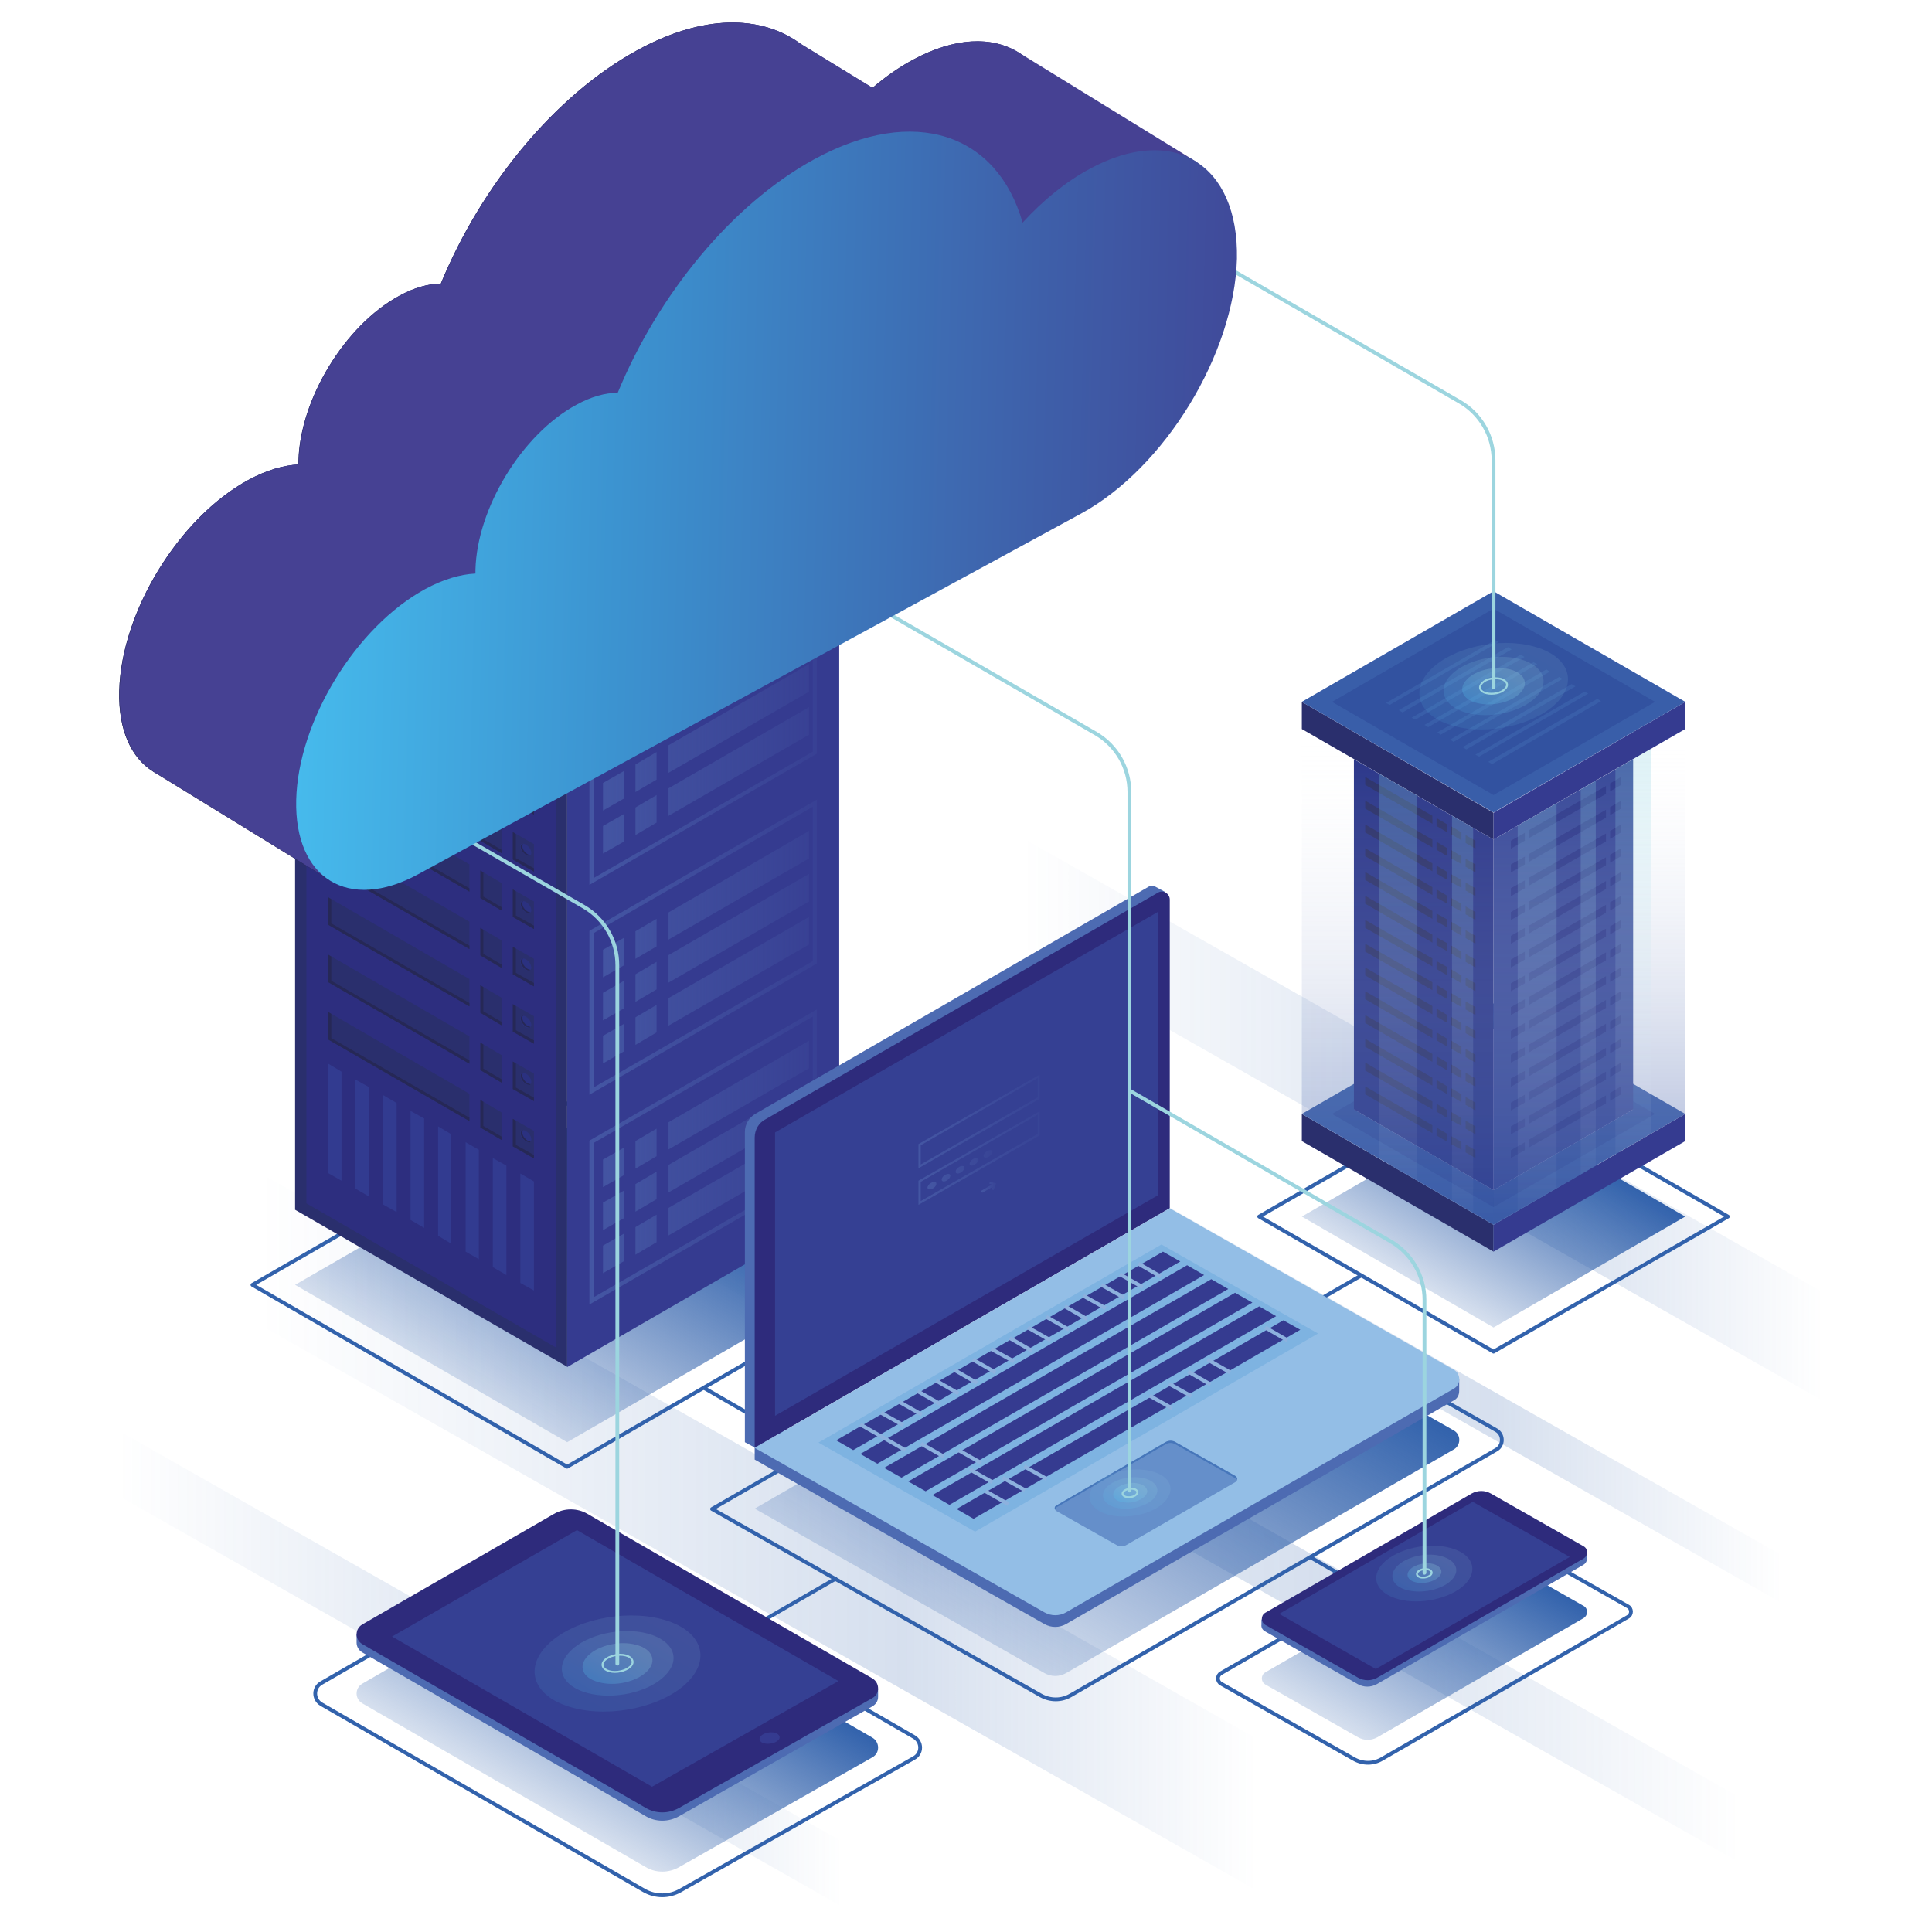 <?xml version="1.0" ?><svg id="Layer_1" style="enable-background:new 0 0 512 512;" version="1.1" viewBox="0 0 512 512" xml:space="preserve" xmlns="http://www.w3.org/2000/svg" xmlns:xlink="http://www.w3.org/1999/xlink"><style type="text/css">
	.st0{fill:none;stroke:url(#SVGID_1_);stroke-width:15;stroke-linecap:round;stroke-linejoin:round;stroke-miterlimit:10;}
	.st1{fill:none;stroke:url(#SVGID_2_);stroke-width:15;stroke-linecap:round;stroke-linejoin:round;stroke-miterlimit:10;}
	.st2{fill:none;stroke:url(#SVGID_3_);stroke-width:11;stroke-linecap:round;stroke-linejoin:round;stroke-miterlimit:10;}
	.st3{fill:none;stroke:url(#SVGID_4_);stroke-width:25;stroke-linecap:round;stroke-linejoin:round;stroke-miterlimit:10;}
	.st4{fill:none;stroke:url(#SVGID_5_);stroke-width:35;stroke-linecap:round;stroke-linejoin:round;stroke-miterlimit:10;}
	.st5{fill:none;stroke:#3262AC;stroke-linecap:round;stroke-linejoin:round;stroke-miterlimit:10;}
	.st6{fill:url(#SVGID_6_);}
	.st7{fill:url(#SVGID_7_);}
	.st8{fill:url(#SVGID_8_);}
	.st9{fill:url(#SVGID_9_);}
	.st10{fill:url(#SVGID_10_);}
	.st11{fill:#353B90;}
	.st12{fill:#3252A0;}
	.st13{fill:#2A2F6D;}
	.st14{fill:#416CB3;}
	.st15{fill:#375EA9;}
	.st16{fill:#2D2E7F;}
	.st17{fill:#262856;}
	.st18{fill:#2B3180;}
	.st19{fill:#323B90;}
	.st20{fill:url(#SVGID_11_);}
	.st21{fill:#395EA9;}
	.st22{fill:#C3C7E6;}
	.st23{fill:#283488;}
	.st24{fill:#334496;}
	.st25{fill:#282E67;}
	.st26{fill:url(#SVGID_12_);}
	.st27{fill:url(#SVGID_13_);}
	.st28{clip-path:url(#SVGID_15_);fill:url(#SVGID_16_);}
	.st29{clip-path:url(#SVGID_15_);fill:url(#SVGID_17_);}
	.st30{clip-path:url(#SVGID_15_);fill:url(#SVGID_18_);}
	.st31{clip-path:url(#SVGID_20_);fill:url(#SVGID_21_);}
	.st32{clip-path:url(#SVGID_20_);fill:url(#SVGID_22_);}
	.st33{opacity:0.11;fill:url(#SVGID_23_);}
	.st34{opacity:0.15;fill:url(#SVGID_24_);}
	.st35{opacity:0.25;fill:url(#SVGID_25_);}
	.st36{fill:none;stroke:#9CD5DF;stroke-width:0.5;stroke-linecap:round;stroke-linejoin:round;stroke-miterlimit:10;}
	.st37{fill:#4D6BB2;}
	.st38{fill:#2E2B7C;}
	.st39{fill:#354093;}
	.st40{fill:#93BEE6;}
	.st41{fill:#7EB3E1;}
	.st42{fill:none;stroke:#8DB1DE;stroke-miterlimit:10;}
	.st43{fill:#658FCA;}
	.st44{fill:#4676BA;}
	.st45{fill:url(#SVGID_26_);}
	.st46{fill:url(#SVGID_27_);}
	.st47{fill:url(#SVGID_28_);}
	.st48{opacity:0.11;fill:url(#SVGID_29_);}
	.st49{opacity:0.15;fill:url(#SVGID_30_);}
	.st50{opacity:0.25;fill:url(#SVGID_31_);}
	.st51{opacity:0.11;fill:url(#SVGID_32_);}
	.st52{opacity:0.15;fill:url(#SVGID_33_);}
	.st53{opacity:0.25;fill:url(#SVGID_34_);}
	.st54{opacity:0.11;fill:url(#SVGID_35_);}
	.st55{opacity:0.15;fill:url(#SVGID_36_);}
	.st56{opacity:0.25;fill:url(#SVGID_37_);}
	.st57{fill:none;stroke:#9CD5DF;stroke-linecap:round;stroke-linejoin:round;stroke-miterlimit:10;}
	.st58{fill:url(#SVGID_38_);}
	.st59{fill:url(#SVGID_39_);}
	.st60{fill:#464193;}
	.st61{fill:url(#SVGID_40_);}
</style><g><g><linearGradient gradientUnits="userSpaceOnUse" id="SVGID_1_" x1="7.429" x2="247.132" y1="442.197" y2="442.197"><stop offset="0.1" style="stop-color:#3262AC;stop-opacity:0"/><stop offset="0.617" style="stop-color:#3262AC;stop-opacity:0.2"/><stop offset="0.9" style="stop-color:#3262AC;stop-opacity:0"/></linearGradient><line class="st0" x1="14.9" x2="239.6" y1="378.4" y2="506"/><linearGradient gradientUnits="userSpaceOnUse" id="SVGID_2_" x1="105.272" x2="500.33" y1="395.091" y2="395.091"><stop offset="0.1" style="stop-color:#3262AC;stop-opacity:0"/><stop offset="0.617" style="stop-color:#3262AC;stop-opacity:0.2"/><stop offset="0.9" style="stop-color:#3262AC;stop-opacity:0"/></linearGradient><line class="st1" x1="112.8" x2="492.8" y1="287.2" y2="503"/><linearGradient gradientUnits="userSpaceOnUse" id="SVGID_3_" x1="230.347" x2="499.175" y1="357.454" y2="357.454"><stop offset="0.1" style="stop-color:#3262AC;stop-opacity:0"/><stop offset="0.617" style="stop-color:#3262AC;stop-opacity:0.2"/><stop offset="0.9" style="stop-color:#3262AC;stop-opacity:0"/></linearGradient><line class="st2" x1="235.8" x2="493.7" y1="284.2" y2="430.7"/><linearGradient gradientUnits="userSpaceOnUse" id="SVGID_4_" x1="244.536" x2="509.571" y1="296.624" y2="296.624"><stop offset="0.1" style="stop-color:#3262AC;stop-opacity:0"/><stop offset="0.617" style="stop-color:#3262AC;stop-opacity:0.2"/><stop offset="0.9" style="stop-color:#3262AC;stop-opacity:0"/></linearGradient><line class="st3" x1="257" x2="497.1" y1="228.5" y2="364.8"/><linearGradient gradientUnits="userSpaceOnUse" id="SVGID_5_" x1="35.948" x2="365.854" y1="405.889" y2="405.889"><stop offset="0.1" style="stop-color:#3262AC;stop-opacity:0"/><stop offset="0.617" style="stop-color:#3262AC;stop-opacity:0.2"/><stop offset="0.9" style="stop-color:#3262AC;stop-opacity:0"/></linearGradient><line class="st4" x1="53.4" x2="348.4" y1="322.2" y2="489.6"/></g><g><polygon class="st5" points="66.9,340.5 150.3,292.4 233.6,340.5 150.3,388.7   "/><linearGradient gradientUnits="userSpaceOnUse" id="SVGID_6_" x1="132.242" x2="168.292" y1="371.767" y2="309.326"><stop offset="0" style="stop-color:#3262AC;stop-opacity:0.2"/><stop offset="1" style="stop-color:#3262AC"/></linearGradient><polygon class="st6" points="222.4,340.5 150.3,298.9 78.2,340.5 150.3,382.2   "/><linearGradient gradientUnits="userSpaceOnUse" id="SVGID_7_" x1="148.725" x2="178.584" y1="481.77" y2="430.052"><stop offset="0" style="stop-color:#3262AC;stop-opacity:0.2"/><stop offset="1" style="stop-color:#3262AC"/></linearGradient><path class="st7" d="M146.8,416.9l-50.8,29.3c-2,1.2-2,4,0,5.2l75.1,43.4c2.7,1.6,6.1,1.6,8.9,0l51.2-29.1c2-1.1,2-4,0-5.2    l-75.5-43.6C153,415.3,149.6,415.3,146.8,416.9z"/><path class="st5" d="M85.2,446l61.3-35.4c3-1.7,6.7-1.7,9.6,0l86.1,49.7c2.2,1.3,2.2,4.4,0,5.6L180.3,501c-3,1.7-6.6,1.7-9.6,0    l-85.6-49.4C83,450.3,83,447.2,85.2,446z"/><linearGradient gradientUnits="userSpaceOnUse" id="SVGID_8_" x1="266.292" x2="321.589" y1="438.068" y2="342.29"><stop offset="0" style="stop-color:#3262AC;stop-opacity:0.2"/><stop offset="1" style="stop-color:#3262AC"/></linearGradient><path class="st8" d="M310,336.3l-110,63.5l76.8,43.6c1.8,1,3.9,1,5.7,0l102.8-59.3c1.9-1.1,1.9-3.9,0-5L310,336.3z"/><path class="st5" d="M188.7,399.9l121.3-70l86.5,49.1c2,1.1,2,4.1,0,5.2l-112.8,65.1c-2.4,1.4-5.4,1.4-7.9,0L188.7,399.9z"/><polygon class="st5" points="333.7,322.4 395.8,286.6 457.9,322.4 395.8,358.2   "/><linearGradient gradientUnits="userSpaceOnUse" id="SVGID_9_" x1="383.101" x2="408.517" y1="344.422" y2="300.399"><stop offset="0" style="stop-color:#3262AC;stop-opacity:0.2"/><stop offset="1" style="stop-color:#3262AC"/></linearGradient><polygon class="st9" points="446.6,322.4 395.8,293.1 345,322.4 395.8,351.8   "/><linearGradient gradientUnits="userSpaceOnUse" id="SVGID_10_" x1="362.413" x2="392.521" y1="462.021" y2="409.873"><stop offset="0" style="stop-color:#3262AC;stop-opacity:0.2"/><stop offset="1" style="stop-color:#3262AC"/></linearGradient><path class="st10" d="M419.7,425.6l-24.6-14c-1.6-0.9-3.5-0.9-5.1,0l-54.7,31.6c-1.2,0.7-1.2,2.5,0,3.2l24.6,14    c1.6,0.9,3.5,0.9,5.1,0l54.7-31.6C420.9,428,420.9,426.3,419.7,425.6z"/><path class="st5" d="M323.6,443.4l65.1-37.6c2.4-1.4,5.2-1.4,7.6,0l35.1,19.9c1.1,0.6,1.1,2.2,0,2.8l-65.1,37.6    c-2.3,1.4-5.2,1.4-7.6,0l-35.1-19.9C322.5,445.6,322.5,444,323.6,443.4z"/><line class="st5" x1="221.4" x2="195.6" y1="418.4" y2="433.3"/><line class="st5" x1="360.6" x2="342.7" y1="338.1" y2="348.4"/><line class="st5" x1="347.3" x2="372.4" y1="412.7" y2="427.2"/><line class="st5" x1="186.7" x2="212.2" y1="367.9" y2="382.6"/></g><g><polygon class="st11" points="150.3,362.3 222.4,320.6 222.4,139.8 150.3,181.4   "/><polygon class="st12" points="222.4,139.8 150.3,98.2 78.2,139.8 150.3,181.4   "/><g><g><polygon class="st13" points="195.8,139.8 104.7,135.7 104.7,139.8 150.3,166.1     "/></g><polygon class="st11" points="195.8,139.8 195.8,135.7 150.3,162 150.3,166.1    "/><polygon class="st14" points="195.8,135.7 150.3,109.4 104.7,135.7 150.3,162    "/><g><polygon class="st15" points="126,130.2 124.8,130.8 158.7,150.4 159.8,149.7     "/><polygon class="st15" points="150.7,155 151.9,154.3 118.1,134.8 116.9,135.4     "/><polygon class="st15" points="122,132.5 120.9,133.1 154.7,152.7 155.9,152     "/><polygon class="st15" points="130,127.9 128.8,128.6 162.6,148.1 163.8,147.4     "/><polygon class="st15" points="149.8,116.4 148.6,117.1 182.5,136.6 183.6,136     "/><polygon class="st15" points="141.9,121 140.7,121.7 174.5,141.2 175.7,140.6     "/><polygon class="st15" points="133.9,125.6 132.8,126.3 166.6,145.8 167.8,145.1     "/><polygon class="st15" points="145.8,118.7 144.7,119.4 178.5,138.9 179.7,138.3     "/><polygon class="st15" points="137.9,123.3 136.7,124 170.6,143.5 171.7,142.9     "/></g></g><g><g><polygon class="st16" points="79.7,319.8 79.7,142.4 148.8,182.3 148.8,359.7     "/><path class="st13" d="M81.2,145l66.1,38.2v173.9l-66.1-38.2V145 M78.2,139.8v180.8l72.1,41.6V181.4L78.2,139.8L78.2,139.8z"/></g><g><g><g><g><g><path class="st13" d="M141.5,208.5v7.3l-5.6-3.2v-7.3L141.5,208.5z M124.3,198.6L87,177.1v7.3l37.4,21.6V198.6z           M127.3,200.3v7.3l5.6,3.3v-7.3L127.3,200.3z"/></g></g><g><path class="st17" d="M141.5,215v0.9l-5.6-3.2v-7.3l0.8,0.5v6.4L141.5,215z M87.8,183.9v-6.4l-0.8-0.5v7.3l37.4,21.6v-0.9         L87.8,183.9z M128.1,207.2v-6.4l-0.8-0.5v7.3l5.6,3.3V210L128.1,207.2z"/></g></g><g><g><path class="st18" d="M138.1,210c0.4,0.9,1.3,1.6,2,1.6c0.7,0,0.9-0.7,0.5-1.6c-0.4-0.9-1.3-1.6-2-1.6         C137.9,208.3,137.7,209.1,138.1,210z"/></g><g><path class="st17" d="M140.6,211.4c-0.7,0-1.6-0.7-2-1.6c-0.3-0.6-0.2-1.1,0-1.4c-0.6,0.1-0.8,0.8-0.4,1.6         c0.4,0.9,1.3,1.6,2,1.6C140.3,211.6,140.5,211.5,140.6,211.4C140.6,211.4,140.6,211.4,140.6,211.4z"/></g></g></g></g><g><g><g><g><g><path class="st13" d="M141.5,223.7v7.3l-5.6-3.2v-7.3L141.5,223.7z M124.3,213.8L87,192.3v7.3l37.4,21.6V213.8z           M127.3,215.5v7.3l5.6,3.3v-7.3L127.3,215.5z"/></g></g><g><path class="st17" d="M141.5,230.1v0.9l-5.6-3.2v-7.3l0.8,0.5v6.4L141.5,230.1z M87.8,199.1v-6.4l-0.8-0.5v7.3l37.4,21.6         v-0.9L87.8,199.1z M128.1,222.4V216l-0.8-0.5v7.3l5.6,3.3v-0.9L128.1,222.4z"/></g></g><g><g><path class="st18" d="M138.1,225.2c0.4,0.9,1.3,1.6,2,1.6c0.7,0,0.9-0.7,0.5-1.6c-0.4-0.9-1.3-1.6-2-1.6         C137.9,223.5,137.7,224.3,138.1,225.2z"/></g><g><path class="st17" d="M140.6,226.6c-0.7,0-1.6-0.7-2-1.6c-0.3-0.6-0.2-1.1,0-1.4c-0.6,0.1-0.8,0.8-0.4,1.6         c0.4,0.9,1.3,1.6,2,1.6C140.3,226.8,140.5,226.7,140.6,226.6C140.6,226.6,140.6,226.6,140.6,226.6z"/></g></g></g></g><g><g><g><g><g><path class="st13" d="M141.5,238.9v7.3l-5.6-3.2v-7.3L141.5,238.9z M124.3,229L87,207.4v7.3l37.4,21.6V229z M127.3,230.7          v7.3l5.6,3.3V234L127.3,230.7z"/></g></g><g><path class="st17" d="M141.5,245.3v0.9l-5.6-3.2v-7.3l0.8,0.5v6.4L141.5,245.3z M87.8,214.3v-6.4l-0.8-0.5v7.3l37.4,21.6         v-0.9L87.8,214.3z M128.1,237.6v-6.4l-0.8-0.5v7.3l5.6,3.3v-0.9L128.1,237.6z"/></g></g><g><g><path class="st18" d="M138.1,240.4c0.4,0.9,1.3,1.6,2,1.6c0.7,0,0.9-0.7,0.5-1.6c-0.4-0.9-1.3-1.6-2-1.6         C137.9,238.7,137.7,239.5,138.1,240.4z"/></g><g><path class="st17" d="M140.6,241.8c-0.7,0-1.6-0.7-2-1.6c-0.3-0.6-0.2-1.1,0-1.4c-0.6,0.1-0.8,0.8-0.4,1.6         c0.4,0.9,1.3,1.6,2,1.6C140.3,242,140.5,241.9,140.6,241.8C140.6,241.7,140.6,241.8,140.6,241.8z"/></g></g></g></g><g><g><g><g><g><path class="st13" d="M141.5,254.1v7.3l-5.6-3.2v-7.3L141.5,254.1z M124.3,244.2L87,222.6v7.3l37.4,21.6V244.2z           M127.3,245.9v7.3l5.6,3.3v-7.3L127.3,245.9z"/></g></g><g><path class="st17" d="M141.5,260.5v0.9l-5.6-3.2v-7.3l0.8,0.5v6.4L141.5,260.5z M87.8,229.5v-6.4l-0.8-0.5v7.3l37.4,21.6         v-0.9L87.8,229.5z M128.1,252.8v-6.4l-0.8-0.5v7.3l5.6,3.3v-0.9L128.1,252.8z"/></g></g><g><g><path class="st18" d="M138.1,255.6c0.4,0.9,1.3,1.6,2,1.6c0.7,0,0.9-0.7,0.5-1.6c-0.4-0.9-1.3-1.6-2-1.6         C137.9,253.9,137.7,254.7,138.1,255.6z"/></g><g><path class="st17" d="M140.6,257c-0.7,0-1.6-0.7-2-1.6c-0.3-0.6-0.2-1.1,0-1.4c-0.6,0.1-0.8,0.8-0.4,1.6         c0.4,0.9,1.3,1.6,2,1.6C140.3,257.2,140.5,257.1,140.6,257C140.6,256.9,140.6,257,140.6,257z"/></g></g></g></g><g><g><g><g><g><path class="st13" d="M141.5,269.3v7.3l-5.6-3.2v-7.3L141.5,269.3z M124.3,259.4L87,237.8v7.3l37.4,21.6V259.4z           M127.3,261.1v7.3l5.6,3.3v-7.3L127.3,261.1z"/></g></g><g><path class="st17" d="M141.5,275.7v0.9l-5.6-3.2v-7.3l0.8,0.5v6.4L141.5,275.7z M87.8,244.7v-6.4l-0.8-0.5v7.3l37.4,21.6         v-0.9L87.8,244.7z M128.1,268v-6.4l-0.8-0.5v7.3l5.6,3.3v-0.9L128.1,268z"/></g></g><g><g><path class="st18" d="M138.1,270.8c0.4,0.9,1.3,1.6,2,1.6c0.7,0,0.9-0.7,0.5-1.6c-0.4-0.9-1.3-1.6-2-1.6         C137.9,269.1,137.7,269.8,138.1,270.8z"/></g><g><path class="st17" d="M140.6,272.1c-0.7,0-1.6-0.7-2-1.6c-0.3-0.6-0.2-1.1,0-1.4c-0.6,0.1-0.8,0.8-0.4,1.6         c0.4,0.9,1.3,1.6,2,1.6C140.3,272.4,140.5,272.3,140.6,272.1C140.6,272.1,140.6,272.1,140.6,272.1z"/></g></g></g></g><g><g><g><g><g><path class="st13" d="M141.5,284.5v7.3l-5.6-3.2v-7.3L141.5,284.5z M124.3,274.6L87,253v7.3l37.4,21.6V274.6z M127.3,276.3          v7.3l5.6,3.3v-7.3L127.3,276.3z"/></g></g><g><path class="st17" d="M141.5,290.9v0.9l-5.6-3.2v-7.3l0.8,0.5v6.4L141.5,290.9z M87.8,259.9v-6.4L87,253v7.3l37.4,21.6V281         L87.8,259.9z M128.1,283.2v-6.4l-0.8-0.5v7.3l5.6,3.3V286L128.1,283.2z"/></g></g><g><g><path class="st18" d="M138.1,285.9c0.4,0.9,1.3,1.6,2,1.6c0.7,0,0.9-0.7,0.5-1.6c-0.4-0.9-1.3-1.6-2-1.6         C137.9,284.3,137.7,285,138.1,285.9z"/></g><g><path class="st17" d="M140.6,287.3c-0.7,0-1.6-0.7-2-1.6c-0.3-0.6-0.2-1.1,0-1.4c-0.6,0.1-0.8,0.8-0.4,1.6         c0.4,0.9,1.3,1.6,2,1.6C140.3,287.6,140.5,287.5,140.6,287.3C140.6,287.3,140.6,287.3,140.6,287.3z"/></g></g></g></g><g><g><g><g><g><path class="st13" d="M141.5,299.7v7.3l-5.6-3.2v-7.3L141.5,299.7z M124.3,289.8L87,268.2v7.3l37.4,21.6V289.8z           M127.3,291.5v7.3l5.6,3.3v-7.3L127.3,291.5z"/></g></g><g><path class="st17" d="M141.5,306.1v0.9l-5.6-3.2v-7.3l0.8,0.5v6.4L141.5,306.1z M87.8,275.1v-6.4l-0.8-0.5v7.3l37.4,21.6         v-0.9L87.8,275.1z M128.1,298.4V292l-0.8-0.5v7.3l5.6,3.3v-0.9L128.1,298.4z"/></g></g><g><g><path class="st18" d="M138.1,301.1c0.4,0.9,1.3,1.6,2,1.6c0.7,0,0.9-0.7,0.5-1.6c-0.4-0.9-1.3-1.6-2-1.6         C137.9,299.5,137.7,300.2,138.1,301.1z"/></g><g><path class="st17" d="M140.6,302.5c-0.7,0-1.6-0.7-2-1.6c-0.3-0.6-0.2-1.1,0-1.4c-0.6,0.1-0.8,0.8-0.4,1.6         c0.4,0.9,1.3,1.6,2,1.6C140.3,302.8,140.5,302.7,140.6,302.5C140.6,302.5,140.6,302.5,140.6,302.5z"/></g></g></g></g><g><g><polygon class="st19" points="90.5,312.9 87,310.9 87,281.9 90.5,284      "/></g><g><polygon class="st19" points="97.8,317.1 94.2,315 94.2,286.1 97.8,288.1      "/></g><g><polygon class="st19" points="105.1,321.2 101.5,319.2 101.5,290.2 105.1,292.3      "/></g><g><polygon class="st19" points="112.4,325.4 108.8,323.3 108.8,294.4 112.4,296.4      "/></g><g><polygon class="st19" points="119.6,329.6 116.1,327.5 116.1,298.5 119.6,300.6      "/></g><g><polygon class="st19" points="126.9,333.7 123.4,331.7 123.4,302.7 126.9,304.7      "/></g><g><polygon class="st19" points="134.2,337.9 130.6,335.8 130.6,306.9 134.2,308.9      "/></g><g><polygon class="st19" points="141.5,342 137.9,340 137.9,311 141.5,313.1      "/></g></g><g><g><polygon class="st19" points="126.9,193.9 126.9,178.6 123.4,176.6 123.4,191.8      "/></g><g><polygon class="st19" points="119.6,189.7 119.6,174.5 116.1,172.4 116.1,187.6      "/></g><g><polygon class="st19" points="141.5,202.3 141.5,187 137.9,184.9 137.9,200.2      "/></g><g><polygon class="st19" points="134.2,198.1 134.2,182.8 130.6,180.7 130.6,196      "/></g><g><polygon class="st19" points="90.5,172.9 90.5,157.9 87,155.8 87,170.8      "/></g><g><polygon class="st19" points="112.4,185.5 112.4,170.3 108.8,168.3 108.8,183.4      "/></g><g><polygon class="st19" points="97.8,177.1 97.8,162 94.2,160 94.2,175      "/></g><g><polygon class="st19" points="105.1,181.3 105.1,166.2 101.5,164.1 101.5,179.2      "/></g></g></g><linearGradient gradientUnits="userSpaceOnUse" id="SVGID_11_" x1="156.191" x2="216.444" y1="251.035" y2="251.035"><stop offset="0" style="stop-color:#4456A3"/><stop offset="1" style="stop-color:#4456A3;stop-opacity:0.2"/></linearGradient><path class="st20" d="M165.4,193v7.3l-5.6,3.2v-7.3L165.4,193z M177,193.5l37.4-21.6v-7.3L177,186.3V193.5z M168.4,191.2v7.3    l5.6-3.3V188L168.4,191.2z M165.4,204.3v7.3l-5.6,3.2v-7.3L165.4,204.3z M177,204.9l37.4-21.6v-7.3L177,197.6V204.9z M168.4,202.6    v7.3l5.6-3.3v-7.3L168.4,202.6z M165.4,215.7v7.3l-5.6,3.2v-7.3L165.4,215.7z M177,216.3l37.4-21.6v-7.3L177,209V216.3z     M168.4,214v7.3l5.6-3.3v-7.3L168.4,214z M156.2,234.5v-43.4l0.3-0.2l60-34.6v43.4l-0.3,0.2L156.2,234.5z M157.3,191.8v40.9    l58.1-33.5v-40.9L157.3,191.8z M165.4,248.5v7.3l-5.6,3.2v-7.3L165.4,248.5z M177,249.1l37.4-21.6v-7.3L177,241.9V249.1z     M168.4,246.8v7.3l5.6-3.3v-7.3L168.4,246.8z M165.4,259.9v7.3l-5.6,3.2v-7.3L165.4,259.9z M177,260.5l37.4-21.6v-7.3L177,253.2    V260.5z M168.4,258.2v7.3l5.6-3.3v-7.3L168.4,258.2z M165.4,271.3v7.3l-5.6,3.2v-7.3L165.4,271.3z M177,271.9l37.4-21.6V243    L177,264.6V271.9z M168.4,269.6v7.3l5.6-3.3v-7.3L168.4,269.6z M156.2,290.1v-43.4l0.3-0.2l60-34.6v43.4l-0.3,0.2L156.2,290.1z     M157.3,247.3v40.9l58.1-33.5v-40.9L157.3,247.3z M165.4,304.1v7.3l-5.6,3.2v-7.3L165.4,304.1z M177,304.7l37.4-21.6v-7.3    L177,297.5V304.7z M168.4,302.4v7.3l5.6-3.3v-7.3L168.4,302.4z M165.4,315.5v7.3l-5.6,3.2v-7.3L165.4,315.5z M177,316.1l37.4-21.6    v-7.3L177,308.8V316.1z M168.4,313.8v7.3l5.6-3.3v-7.3L168.4,313.8z M165.4,326.9v7.3l-5.6,3.2v-7.3L165.4,326.9z M177,327.5    l37.4-21.6v-7.3L177,320.2V327.5z M168.4,325.2v7.3l5.6-3.3v-7.3L168.4,325.2z M156.2,345.7v-43.4l0.3-0.2l60-34.6v43.4l-0.3,0.2    L156.2,345.7z M157.3,302.9v40.9l58.1-33.5v-40.9L157.3,302.9z"/></g><g><g><g><polygon class="st13" points="395.8,324.6 345,295.2 345,302.4 395.8,331.7     "/></g><g><polygon class="st12" points="349,295.2 395.8,268.2 442.6,295.2 395.8,322.3     "/><path class="st21" d="M395.8,270.5l42.8,24.7l-42.8,24.7L353,295.2L395.8,270.5 M395.8,265.9L345,295.2l50.8,29.3l50.8-29.3      L395.8,265.9L395.8,265.9z"/></g><polygon class="st11" points="446.6,302.4 446.6,295.2 395.8,324.6 395.8,331.7    "/></g><polygon class="st22" points="432.8,294 395.8,272.6 358.8,294 395.8,315.4   "/><polygon class="st22" points="446.6,186 395.8,156.7 345,186 395.8,215.4   "/><g><g><polygon class="st13" points="395.8,215.4 345,186 345,193.2 395.8,222.5     "/></g><polygon class="st11" points="446.6,193.2 446.6,186 395.8,215.4 395.8,222.5    "/><g><polygon class="st12" points="349,186 395.8,159 442.6,186 395.8,213.1     "/><path class="st21" d="M395.8,161.3l42.8,24.7l-42.8,24.7L353,186L395.8,161.3 M395.8,156.7L345,186l50.8,29.3l50.8-29.3      L395.8,156.7L395.8,156.7z"/></g><g><g><polygon class="st21" points="416.5,181.3 417.5,181.9 388.6,198.6 387.6,198      "/></g><g><polygon class="st21" points="395.4,202.5 394.4,201.9 423.3,185.2 424.3,185.8      "/></g><g><polygon class="st21" points="419.9,183.3 420.9,183.8 392,200.5 391,200      "/></g><g><polygon class="st21" points="413.2,179.4 414.1,179.9 385.2,196.6 384.3,196      "/></g><g><polygon class="st21" points="396.2,169.6 397.2,170.1 368.3,186.8 367.3,186.3      "/></g><g><polygon class="st21" points="403,173.5 404,174.1 375.1,190.7 374.1,190.2      "/></g><g><polygon class="st21" points="409.8,177.4 410.7,178 381.8,194.7 380.9,194.1      "/></g><g><polygon class="st21" points="399.6,171.5 400.6,172.1 371.7,188.8 370.7,188.2      "/></g><g><polygon class="st21" points="406.4,175.5 407.4,176 378.5,192.7 377.5,192.1      "/></g></g></g><g><g><polygon class="st23" points="395.8,315.4 358.8,294 358.8,201.2 395.8,222.5     "/></g><polygon class="st24" points="395.8,315.4 432.8,294 432.8,201.2 395.8,222.5    "/><g><g><polygon class="st23" points="404.1,220.7 400.4,222.8 400.4,224.9 404.1,222.8      "/></g><g><polygon class="st23" points="404.1,227 400.4,229.1 400.4,231.2 404.1,229.1      "/></g><g><polygon class="st23" points="405.2,220 405.2,222.1 425.6,210.4 425.6,208.3      "/></g><g><polygon class="st23" points="405.2,238.9 405.2,241.1 425.6,229.3 425.6,227.2      "/></g><g><polygon class="st23" points="405.2,232.6 405.2,234.7 425.6,223 425.6,220.9      "/></g><g><polygon class="st23" points="405.2,226.3 405.2,228.4 425.6,216.7 425.6,214.6      "/></g><g><polygon class="st23" points="404.1,252.2 400.4,254.3 400.4,256.4 404.1,254.3      "/></g><g><polygon class="st23" points="404.1,245.9 400.4,248 400.4,250.1 404.1,248      "/></g><g><polygon class="st23" points="404.1,239.6 400.4,241.7 400.4,243.8 404.1,241.7      "/></g><g><polygon class="st23" points="404.1,233.3 400.4,235.4 400.4,237.5 404.1,235.4      "/></g><g><polygon class="st23" points="405.2,283.1 405.2,285.2 425.6,273.4 425.6,271.3      "/></g><g><polygon class="st23" points="405.2,289.4 405.2,291.5 425.6,279.8 425.6,277.7      "/></g><g><polygon class="st23" points="404.1,258.5 400.4,260.6 400.4,262.7 404.1,260.6      "/></g><g><polygon class="st23" points="405.2,276.8 405.2,278.9 425.6,267.1 425.6,265      "/></g><g><polygon class="st23" points="405.2,295.7 405.2,297.8 425.6,286.1 425.6,284      "/></g><g><polygon class="st23" points="425.6,292.4 425.6,290.3 405.2,302 405.2,304.1      "/></g><g><polygon class="st23" points="405.2,251.6 405.2,253.7 425.6,241.9 425.6,239.8      "/></g><g><polygon class="st23" points="405.2,245.3 405.2,247.4 425.6,235.6 425.6,233.5      "/></g><g><polygon class="st23" points="405.2,270.5 405.2,272.6 425.6,260.8 425.6,258.7      "/></g><g><polygon class="st23" points="405.2,257.9 405.2,260 425.6,248.2 425.6,246.1      "/></g><g><polygon class="st23" points="405.2,264.2 405.2,266.3 425.6,254.5 425.6,252.4      "/></g><g><polygon class="st23" points="426.7,228.6 429.6,226.9 429.6,224.8 426.7,226.5      "/></g><g><polygon class="st23" points="426.7,253.9 429.6,252.2 429.6,250.1 426.7,251.8      "/></g><g><polygon class="st23" points="426.7,241.3 429.6,239.5 429.6,237.4 426.7,239.1      "/></g><g><polygon class="st23" points="426.7,247.6 429.6,245.9 429.6,243.8 426.7,245.5      "/></g><g><polygon class="st23" points="426.7,266.5 429.6,264.8 429.6,262.7 426.7,264.4      "/></g><g><polygon class="st23" points="426.7,260.2 429.6,258.5 429.6,256.4 426.7,258.1      "/></g><g><polygon class="st23" points="426.7,272.8 429.6,271.1 429.6,269 426.7,270.7      "/></g><g><polygon class="st23" points="426.7,234.9 429.6,233.2 429.6,231.1 426.7,232.8      "/></g><g><polygon class="st23" points="426.7,207.6 426.7,209.7 429.6,208 429.6,205.9      "/></g><g><polygon class="st23" points="426.7,216 429.6,214.3 429.6,212.2 426.7,213.9      "/></g><g><polygon class="st23" points="426.7,222.3 429.6,220.6 429.6,218.5 426.7,220.2      "/></g><g><polygon class="st23" points="404.1,290.1 400.4,292.2 400.4,294.3 404.1,292.2      "/></g><g><polygon class="st23" points="404.1,277.5 400.4,279.5 400.4,281.6 404.1,279.6      "/></g><g><polygon class="st23" points="404.1,264.8 400.4,266.9 400.4,269 404.1,266.9      "/></g><g><polygon class="st23" points="404.1,283.8 400.4,285.8 400.4,288 404.1,285.9      "/></g><g><polygon class="st23" points="404.1,271.1 400.4,273.2 400.4,275.3 404.1,273.2      "/></g><g><polygon class="st23" points="404.1,302.7 400.4,304.8 400.4,306.9 404.1,304.8      "/></g><g><polygon class="st23" points="426.7,285.4 429.6,283.7 429.6,281.6 426.7,283.3      "/></g><g><polygon class="st23" points="404.1,296.4 400.4,298.5 400.4,300.6 404.1,298.5      "/></g><g><polygon class="st23" points="426.7,291.7 429.6,290 429.6,287.9 426.7,289.6      "/></g><g><polygon class="st23" points="426.7,279.1 429.6,277.4 429.6,275.3 426.7,277      "/></g></g><g><g><polygon class="st25" points="384.6,275.8 384.6,277.9 387.3,279.5 387.3,277.4      "/></g><g><polygon class="st25" points="384.6,269.5 384.6,271.6 387.3,273.2 387.3,271.1      "/></g><g><polygon class="st25" points="384.6,263.2 384.6,265.3 387.3,266.9 387.3,264.8      "/></g><g><polygon class="st25" points="384.6,282.1 384.6,284.2 387.3,285.8 387.3,283.7      "/></g><g><polygon class="st25" points="384.6,294.7 384.6,296.9 387.3,298.4 387.3,296.3      "/></g><g><polygon class="st25" points="384.6,288.4 384.6,290.5 387.3,292.1 387.3,290      "/></g><g><polygon class="st25" points="384.6,244.3 384.6,246.4 387.3,248 387.3,245.8      "/></g><g><polygon class="st25" points="384.6,231.7 384.6,233.8 387.3,235.3 387.3,233.2      "/></g><g><polygon class="st25" points="384.6,225.3 384.6,227.5 387.3,229 387.3,226.9      "/></g><g><polygon class="st25" points="384.6,238 384.6,240.1 387.3,241.6 387.3,239.5      "/></g><g><polygon class="st25" points="384.6,256.9 384.6,259 387.3,260.6 387.3,258.5      "/></g><g><polygon class="st25" points="387.3,302.6 384.6,301.1 384.6,303.2 387.3,304.7      "/></g><g><polygon class="st25" points="384.6,250.6 384.6,252.7 387.3,254.3 387.3,252.2      "/></g><g><polygon class="st25" points="383.4,283.6 383.4,281.5 380.7,279.9 380.7,282      "/></g><g><polygon class="st25" points="383.4,258.4 383.4,256.2 380.7,254.7 380.7,256.8      "/></g><g><polygon class="st25" points="383.4,233.1 383.4,231 380.7,229.4 380.7,231.5      "/></g><g><polygon class="st25" points="383.4,252 383.4,249.9 380.7,248.4 380.7,250.5      "/></g><g><polygon class="st25" points="383.4,239.4 383.4,237.3 380.7,235.7 380.7,237.9      "/></g><g><polygon class="st25" points="380.7,216.8 380.7,218.9 383.4,220.5 383.4,218.4      "/></g><g><polygon class="st25" points="383.4,226.8 383.4,224.7 380.7,223.1 380.7,225.2      "/></g><g><polygon class="st25" points="383.4,271 383.4,268.9 380.7,267.3 380.7,269.4      "/></g><g><polygon class="st25" points="383.4,289.9 383.4,287.8 380.7,286.2 380.7,288.3      "/></g><g><polygon class="st25" points="383.4,296.2 383.4,294.1 380.7,292.5 380.7,294.6      "/></g><g><polygon class="st25" points="384.6,219 384.6,221.1 387.3,222.7 387.3,220.6      "/></g><g><polygon class="st25" points="383.4,277.3 383.4,275.2 380.7,273.6 380.7,275.7      "/></g><g><polygon class="st25" points="383.4,264.7 383.4,262.6 380.7,261 380.7,263.1      "/></g><g><polygon class="st25" points="383.4,302.5 383.4,300.4 380.7,298.8 380.7,300.9      "/></g><g><polygon class="st25" points="383.4,245.7 383.4,243.6 380.7,242.1 380.7,244.2      "/></g><g><polygon class="st25" points="388.4,280.1 391,281.6 391,279.5 388.4,278      "/></g><g><polygon class="st25" points="388.4,261.2 391,262.7 391,260.6 388.4,259.1      "/></g><g><polygon class="st25" points="379.6,216.2 361.8,205.9 361.8,208 379.6,218.3      "/></g><g><polygon class="st25" points="388.4,273.8 391,275.3 391,273.2 388.4,271.7      "/></g><g><polygon class="st25" points="388.4,299.1 391,300.6 391,298.5 388.4,297      "/></g><g><polygon class="st25" points="388.4,305.4 391,306.9 391,304.8 388.4,303.3      "/></g><g><polygon class="st25" points="388.4,286.5 391,288 391,285.8 388.4,284.3      "/></g><g><polygon class="st25" points="388.4,292.8 391,294.3 391,292.2 388.4,290.7      "/></g><g><polygon class="st25" points="388.4,229.7 391,231.2 391,229.1 388.4,227.6      "/></g><g><polygon class="st25" points="388.4,254.9 391,256.4 391,254.3 388.4,252.8      "/></g><g><polygon class="st25" points="388.4,221.3 388.4,223.4 391,224.9 391,222.8      "/></g><g><polygon class="st25" points="388.4,236 391,237.5 391,235.4 388.4,233.9      "/></g><g><polygon class="st25" points="388.4,248.6 391,250.1 391,248 388.4,246.5      "/></g><g><polygon class="st25" points="388.4,242.3 391,243.8 391,241.7 388.4,240.2      "/></g><g><polygon class="st25" points="388.4,267.5 391,269 391,266.9 388.4,265.4      "/></g><g><polygon class="st25" points="379.6,235.1 361.8,224.8 361.8,226.9 379.6,237.2      "/></g><g><polygon class="st25" points="379.6,241.4 361.8,231.1 361.8,233.2 379.6,243.5      "/></g><g><polygon class="st25" points="379.6,247.7 361.8,237.4 361.8,239.5 379.6,249.8      "/></g><g><polygon class="st25" points="379.6,228.8 361.8,218.5 361.8,220.6 379.6,230.9      "/></g><g><polygon class="st25" points="379.6,254 361.8,243.8 361.8,245.9 379.6,256.1      "/></g><g><polygon class="st25" points="379.6,222.5 361.8,212.2 361.8,214.3 379.6,224.6      "/></g><g><polygon class="st25" points="379.6,266.6 361.8,256.4 361.8,258.5 379.6,268.8      "/></g><g><polygon class="st25" points="379.6,260.3 361.8,250.1 361.8,252.2 379.6,262.4      "/></g><g><polygon class="st25" points="379.6,285.6 361.8,275.3 361.8,277.4 379.6,287.7      "/></g><g><polygon class="st25" points="379.6,291.9 361.8,281.6 361.8,283.7 379.6,294      "/></g><g><polygon class="st25" points="379.6,279.3 361.8,269 361.8,271.1 379.6,281.4      "/></g><g><polygon class="st25" points="379.6,298.2 361.8,287.9 361.8,290 379.6,300.3      "/></g><g><polygon class="st25" points="379.6,273 361.8,262.7 361.8,264.8 379.6,275.1      "/></g></g></g><g><linearGradient gradientUnits="userSpaceOnUse" id="SVGID_12_" x1="370.392" x2="370.392" y1="324.562" y2="193.181"><stop offset="0" style="stop-color:#3A57A4;stop-opacity:0.4"/><stop offset="1" style="stop-color:#FFFFFF;stop-opacity:0"/></linearGradient><polygon class="st26" points="395.8,222.5 395.8,324.6 345,295.2 345,193.2    "/><linearGradient gradientUnits="userSpaceOnUse" id="SVGID_13_" x1="421.226" x2="421.226" y1="324.562" y2="193.181"><stop offset="0" style="stop-color:#3A57A4;stop-opacity:0.5"/><stop offset="1" style="stop-color:#FFFFFF;stop-opacity:0"/></linearGradient><polygon class="st27" points="395.8,222.5 395.8,324.6 446.6,295.2 446.6,193.2    "/><g><defs><polygon id="SVGID_14_" points="395.8,222.5 395.8,324.6 446.6,295.2 446.6,193.2      "/></defs><clipPath id="SVGID_15_"><use style="overflow:visible;" xlink:href="#SVGID_14_"/></clipPath><linearGradient gradientUnits="userSpaceOnUse" id="SVGID_16_" x1="407.358" x2="407.358" y1="190.267" y2="331.701"><stop offset="0" style="stop-color:#6FC7DA;stop-opacity:0.3"/><stop offset="1" style="stop-color:#FFFFFF;stop-opacity:0"/></linearGradient><rect class="st28" height="141.4" width="10.3" x="402.2" y="190.3"/><linearGradient gradientUnits="userSpaceOnUse" id="SVGID_17_" x1="420.905" x2="420.905" y1="185.415" y2="326.849"><stop offset="0" style="stop-color:#6FC7DA;stop-opacity:0.3"/><stop offset="1" style="stop-color:#FFFFFF;stop-opacity:0"/></linearGradient><rect class="st29" height="141.4" width="4" x="418.9" y="185.4"/><linearGradient gradientUnits="userSpaceOnUse" id="SVGID_18_" x1="432.827" x2="432.827" y1="181.706" y2="323.139"><stop offset="0" style="stop-color:#6FC7DA;stop-opacity:0.3"/><stop offset="1" style="stop-color:#FFFFFF;stop-opacity:0"/></linearGradient><rect class="st30" height="141.4" width="9.4" x="428.1" y="181.7"/></g><g><defs><polygon id="SVGID_19_" points="395.8,222.5 395.8,324.6 345,295.2 345,193.2      "/></defs><clipPath id="SVGID_20_"><use style="overflow:visible;" xlink:href="#SVGID_19_"/></clipPath><linearGradient gradientUnits="userSpaceOnUse" id="SVGID_21_" x1="370.392" x2="370.392" y1="190.267" y2="331.701"><stop offset="0" style="stop-color:#6FC7DA;stop-opacity:0.3"/><stop offset="1" style="stop-color:#FFFFFF;stop-opacity:0"/></linearGradient><rect class="st31" height="141.4" width="10" x="365.4" y="190.3"/><linearGradient gradientUnits="userSpaceOnUse" id="SVGID_22_" x1="387.647" x2="387.647" y1="192.486" y2="333.92"><stop offset="0" style="stop-color:#6FC7DA;stop-opacity:0.3"/><stop offset="1" style="stop-color:#FFFFFF;stop-opacity:0"/></linearGradient><rect class="st32" height="141.4" width="5.6" x="384.8" y="192.5"/></g></g><g><linearGradient gradientUnits="userSpaceOnUse" id="SVGID_23_" x1="388.268" x2="403.35" y1="194.889" y2="168.766"><stop offset="0" style="stop-color:#53C3F1"/><stop offset="0.38" style="stop-color:#76CBEA"/><stop offset="1" style="stop-color:#9CD5DF"/></linearGradient><path class="st33" d="M406.4,171.3c-9.2-2.5-21.4,0.3-27.2,6.1c-5.8,5.8-3.1,12.5,6.1,15c9.2,2.5,21.4-0.3,27.2-6.1     C418.3,180.5,415.5,173.7,406.4,171.3z"/><linearGradient gradientUnits="userSpaceOnUse" id="SVGID_24_" x1="390.741" x2="400.877" y1="190.606" y2="173.049"><stop offset="0" style="stop-color:#53C3F1"/><stop offset="0.38" style="stop-color:#76CBEA"/><stop offset="1" style="stop-color:#9CD5DF"/></linearGradient><path class="st34" d="M402.9,174.7c-6.2-1.7-14.4,0.2-18.3,4.1c-3.9,3.9-2.1,8.4,4.1,10.1c6.2,1.7,14.4-0.2,18.3-4.1     C410.9,180.9,409.1,176.4,402.9,174.7z"/><linearGradient gradientUnits="userSpaceOnUse" id="SVGID_25_" x1="392.633" x2="398.985" y1="187.328" y2="176.327"><stop offset="0" style="stop-color:#53C3F1"/><stop offset="0.38" style="stop-color:#76CBEA"/><stop offset="1" style="stop-color:#9CD5DF"/></linearGradient><path class="st35" d="M400.2,177.4c-3.9-1-9,0.1-11.4,2.6c-2.5,2.5-1.3,5.3,2.6,6.3s9-0.1,11.4-2.6     C405.3,181.3,404.1,178.4,400.2,177.4z"/><path class="st36" d="M397.7,179.9c-1.7-0.4-3.9,0-4.9,1.1c-1.1,1.1-0.6,2.3,1.1,2.7c1.7,0.4,3.9,0,4.9-1.1     C399.9,181.6,399.4,180.4,397.7,179.9z"/></g></g><g><path class="st37" d="M197.4,300v82.2l2.6,1.4l107.4-64.9l1.4-82.3c0,0-1.8-1-2.4-1.3c-0.6-0.4-1.5-0.5-2.2,0l-103.9,60    C198.5,296.1,197.4,298,197.4,300z"/><path class="st38" d="M200,301.5v82.2l110-63.5v-81.8c0-1.6-1.8-2.7-3.2-1.8l-103.9,60C201.1,297.5,200,299.4,200,301.5z"/><polygon class="st39" points="205.4,300.1 205.4,375.2 306.8,316.8 306.8,241.7   "/><path class="st37" d="M310,323.3l-110,60.3v3.2l76.8,43.6c1.8,1,3.9,1,5.7,0l102.8-59.3c1-0.5,1.4-1.5,1.4-2.5c0-1,0-3.2,0-3.2    L310,323.3z"/><path class="st40" d="M310,320.2l-110,63.5l76.8,43.6c1.8,1,3.9,1,5.7,0l102.8-59.3c1.9-1.1,1.9-3.9,0-5L310,320.2z"/><g><polygon class="st41" points="349.3,353.4 307.8,329.8 216.9,382.3 258.4,405.9    "/><g><polygon class="st11" points="312.8,334.3 308.2,331.7 221.6,381.7 226.1,384.3     "/><polygon class="st11" points="319.1,337.9 314.6,335.3 228,385.3 232.5,387.9     "/><polygon class="st11" points="325.5,341.6 321,339 234.3,389 238.9,391.6     "/><polygon class="st11" points="331.9,345.2 327.3,342.6 240.7,392.6 245.3,395.2     "/><polygon class="st11" points="338.2,348.8 333.7,346.2 247.1,396.2 251.6,398.8     "/><polygon class="st11" points="344.6,352.4 340.1,349.9 253.5,399.9 258,402.5     "/></g><g><line class="st42" x1="228" x2="239.9" y1="377.5" y2="384.3"/><line class="st42" x1="233.5" x2="239.4" y1="374.4" y2="377.7"/><line class="st42" x1="244.1" x2="250.1" y1="382.6" y2="386"/><line class="st42" x1="254" x2="260" y1="384.3" y2="387.7"/><line class="st42" x1="257" x2="263" y1="389.4" y2="392.8"/><line class="st42" x1="261.2" x2="267.2" y1="395.2" y2="398.6"/><line class="st42" x1="265.7" x2="271.6" y1="391.6" y2="394.9"/><line class="st42" x1="304.7" x2="310.6" y1="369.9" y2="373.2"/><line class="st42" x1="309.8" x2="315.7" y1="366.7" y2="370"/><line class="st42" x1="314.9" x2="320.8" y1="363.5" y2="366.9"/><line class="st42" x1="320" x2="326" y1="360.3" y2="363.7"/><line class="st42" x1="335.3" x2="341.2" y1="351.8" y2="355.2"/><line class="st42" x1="271.4" x2="277.3" y1="388.6" y2="391.9"/><line class="st42" x1="238.3" x2="244.3" y1="371.5" y2="374.9"/><line class="st42" x1="243.2" x2="249.2" y1="368.7" y2="372.1"/><line class="st42" x1="248.1" x2="254" y1="365.9" y2="369.3"/><line class="st42" x1="253" x2="258.9" y1="363.1" y2="366.5"/><line class="st42" x1="257.8" x2="263.8" y1="360.3" y2="363.7"/><line class="st42" x1="262.7" x2="268.7" y1="357.5" y2="360.8"/><line class="st42" x1="267.6" x2="273.5" y1="354.6" y2="358"/><line class="st42" x1="272.4" x2="278.4" y1="351.8" y2="355.2"/><line class="st42" x1="277.3" x2="283.3" y1="349" y2="352.4"/><line class="st42" x1="282.2" x2="288.1" y1="346.2" y2="349.6"/><line class="st42" x1="287.1" x2="293" y1="343.4" y2="346.7"/><line class="st42" x1="291.9" x2="297.9" y1="340.5" y2="343.9"/><line class="st42" x1="296.8" x2="302.8" y1="337.7" y2="341.1"/><line class="st42" x1="301.7" x2="307.6" y1="334.9" y2="338.3"/></g></g><g><path class="st43" d="M309,382.2L279.9,399c-0.5,0.3-0.5,1.1,0,1.4l16.1,9.1c0.7,0.4,1.6,0.4,2.4,0l29.1-16.8     c0.5-0.3,0.5-1.1,0-1.4l-16.1-9.1C310.6,381.8,309.7,381.8,309,382.2z"/><path class="st44" d="M279.9,399.5l29.1-16.8c0.7-0.4,1.6-0.4,2.4,0l16.1,9.1c0.2,0.1,0.3,0.2,0.3,0.4c0.1-0.3,0-0.8-0.3-1     l-16.1-9.1c-0.7-0.4-1.6-0.4-2.4,0L279.9,399c-0.4,0.2-0.5,0.6-0.3,1C279.7,399.8,279.8,399.6,279.9,399.5z"/></g><g><linearGradient gradientUnits="userSpaceOnUse" id="SVGID_26_" x1="243.409" x2="275.526" y1="302.033" y2="302.033"><stop offset="0" style="stop-color:#4456A3"/><stop offset="1" style="stop-color:#4456A3;stop-opacity:0.2"/></linearGradient><path class="st45" d="M243.4,309.6v-6.4l32.1-18.4v6.4L243.4,309.6z M244,303.5v5.1l31-17.8v-5.1L244,303.5z M243.4,319.3v-6.4     l32.1-18.4v6.4L243.4,319.3z M244,313.2v5.1l31-17.8v-5.1L244,313.2z"/><linearGradient gradientUnits="userSpaceOnUse" id="SVGID_27_" x1="245.771" x2="262.988" y1="310.022" y2="310.022"><stop offset="0" style="stop-color:#4456A3"/><stop offset="1" style="stop-color:#4456A3;stop-opacity:0.2"/></linearGradient><path class="st46" d="M248,314.2c-0.3,0.6-1.1,1-1.6,1c-0.6,0-0.8-0.5-0.4-1c0.3-0.6,1.1-1,1.6-1     C248.1,313.1,248.3,313.6,248,314.2z M251.3,311.1c-0.6,0-1.3,0.5-1.6,1c-0.3,0.6-0.1,1,0.4,1c0.6,0,1.3-0.5,1.6-1     C252,311.5,251.9,311.1,251.3,311.1z M255,309c-0.6,0-1.3,0.5-1.6,1c-0.3,0.6-0.1,1,0.4,1c0.6,0,1.3-0.5,1.6-1     C255.8,309.4,255.6,309,255,309z M258.7,306.9c-0.6,0-1.3,0.5-1.6,1c-0.3,0.6-0.1,1,0.4,1c0.6,0,1.3-0.5,1.6-1     C259.5,307.4,259.3,306.9,258.7,306.9z M262.4,304.8c-0.6,0-1.3,0.5-1.6,1c-0.3,0.6-0.1,1,0.4,1c0.6,0,1.3-0.5,1.6-1     C263.2,305.3,263,304.8,262.4,304.8z"/><linearGradient gradientUnits="userSpaceOnUse" id="SVGID_28_" x1="259.988" x2="263.964" y1="314.633" y2="314.633"><stop offset="0" style="stop-color:#4456A3"/><stop offset="1" style="stop-color:#4456A3;stop-opacity:0.2"/></linearGradient><polygon class="st47" points="262.3,313.2 262.2,313.7 262.9,313.9 260,315.6 260.3,316.1 263.1,314.5 262.8,315.2 263.3,315.4      264,313.6    "/></g><g><linearGradient gradientUnits="userSpaceOnUse" id="SVGID_29_" x1="295.374" x2="303.605" y1="402.766" y2="388.51"><stop offset="0" style="stop-color:#53C3F1"/><stop offset="0.38" style="stop-color:#76CBEA"/><stop offset="1" style="stop-color:#9CD5DF"/></linearGradient><path class="st48" d="M305.2,389.9c-5-1.3-11.7,0.1-14.8,3.3c-3.2,3.2-1.7,6.8,3.3,8.2c5,1.3,11.7-0.1,14.8-3.3     C311.7,394.9,310.3,391.2,305.2,389.9z"/><linearGradient gradientUnits="userSpaceOnUse" id="SVGID_30_" x1="296.724" x2="302.255" y1="400.428" y2="390.848"><stop offset="0" style="stop-color:#53C3F1"/><stop offset="0.38" style="stop-color:#76CBEA"/><stop offset="1" style="stop-color:#9CD5DF"/></linearGradient><path class="st49" d="M303.4,391.8c-3.4-0.9-7.8,0.1-10,2.2c-2.1,2.1-1.1,4.6,2.2,5.5c3.4,0.9,7.8-0.1,10-2.2     C307.7,395.1,306.7,392.7,303.4,391.8z"/><linearGradient gradientUnits="userSpaceOnUse" id="SVGID_31_" x1="297.757" x2="301.222" y1="398.639" y2="392.636"><stop offset="0" style="stop-color:#53C3F1"/><stop offset="0.38" style="stop-color:#76CBEA"/><stop offset="1" style="stop-color:#9CD5DF"/></linearGradient><path class="st50" d="M301.9,393.2c-2.1-0.6-4.9,0.1-6.2,1.4c-1.3,1.3-0.7,2.9,1.4,3.4c2.1,0.6,4.9-0.1,6.2-1.4     C304.7,395.3,304,393.8,301.9,393.2z"/><path class="st36" d="M300.5,394.6c-0.9-0.2-2.1,0-2.7,0.6c-0.6,0.6-0.3,1.2,0.6,1.5c0.9,0.2,2.1,0,2.7-0.6     C301.7,395.5,301.4,394.8,300.5,394.6z"/></g></g><g><path class="st37" d="M146.8,403.3l-52.3,29.9c0,0,0,1,0,2.1c0,1,0.5,2,1.5,2.6l75.1,43.4c2.7,1.6,6.1,1.6,8.9,0l51.2-29.1    c1-0.6,1.5-1.5,1.5-2.5c0-1,0-2.1,0-2.1l-77-44.2C153,401.7,149.6,401.7,146.8,403.3z"/><path class="st38" d="M146.8,401.2l-50.8,29.3c-2,1.2-2,4,0,5.2l75.1,43.4c2.7,1.6,6.1,1.6,8.9,0l51.2-29.1c2-1.1,2-4,0-5.2    l-75.5-43.6C153,399.6,149.6,399.6,146.8,401.2z"/><polygon class="st39" points="152.9,405.5 103.9,433.7 172.8,473.5 222.2,445.5   "/><path class="st11" d="M205.4,459.2c-1.2-0.3-2.9,0-3.7,0.8c-0.8,0.8-0.4,1.7,0.8,2c1.2,0.3,2.9,0,3.7-0.8    C207,460.5,206.6,459.6,205.4,459.2z"/><g><linearGradient gradientUnits="userSpaceOnUse" id="SVGID_32_" x1="155.282" x2="172.094" y1="455.389" y2="426.271"><stop offset="0" style="stop-color:#53C3F1"/><stop offset="0.38" style="stop-color:#76CBEA"/><stop offset="1" style="stop-color:#9CD5DF"/></linearGradient><path class="st51" d="M175.4,429.1c-10.2-2.7-23.8,0.3-30.3,6.8c-6.5,6.5-3.5,14,6.8,16.7c10.2,2.7,23.8-0.3,30.3-6.8     C188.7,439.3,185.7,431.8,175.4,429.1z"/><linearGradient gradientUnits="userSpaceOnUse" id="SVGID_33_" x1="158.039" x2="169.337" y1="450.614" y2="431.046"><stop offset="0" style="stop-color:#53C3F1"/><stop offset="0.38" style="stop-color:#76CBEA"/><stop offset="1" style="stop-color:#9CD5DF"/></linearGradient><path class="st52" d="M171.6,432.9c-6.9-1.8-16,0.2-20.4,4.6c-4.4,4.4-2.3,9.4,4.6,11.2c6.9,1.8,16-0.2,20.4-4.6     S178.5,434.8,171.6,432.9z"/><linearGradient gradientUnits="userSpaceOnUse" id="SVGID_34_" x1="160.148" x2="167.228" y1="446.961" y2="434.699"><stop offset="0" style="stop-color:#53C3F1"/><stop offset="0.38" style="stop-color:#76CBEA"/><stop offset="1" style="stop-color:#9CD5DF"/></linearGradient><path class="st53" d="M168.6,435.9c-4.3-1.2-10,0.1-12.8,2.9c-2.7,2.7-1.5,5.9,2.9,7c4.3,1.2,10-0.1,12.8-2.9     C174.2,440.2,172.9,437,168.6,435.9z"/><path class="st36" d="M165.8,438.7c-1.9-0.5-4.3,0.1-5.5,1.2c-1.2,1.2-0.6,2.5,1.2,3c1.9,0.5,4.3-0.1,5.5-1.2     C168.2,440.6,167.7,439.2,165.8,438.7z"/></g></g><g><path class="st37" d="M420.6,411.4l-25.6-13.9c-1.6-0.9-3.5-0.9-5.1,0l-55.6,31.7c0,0,0,0.8,0,1.3c-0.1,0.7,0.2,1.4,0.9,1.8    l24.6,14c1.6,0.9,3.5,0.9,5.1,0l54.7-31.6c0.5-0.3,0.8-0.7,0.9-1.2C420.7,412.7,420.6,411.4,420.6,411.4z"/><path class="st38" d="M419.7,409.8l-24.6-14c-1.6-0.9-3.5-0.9-5.1,0l-54.7,31.6c-1.2,0.7-1.2,2.5,0,3.2l24.6,14    c1.6,0.9,3.5,0.9,5.1,0l54.7-31.6C420.9,412.2,420.9,410.5,419.7,409.8z"/><polygon class="st39" points="416,412.6 390.3,398 339,427.7 364.6,442.3   "/><g><linearGradient gradientUnits="userSpaceOnUse" id="SVGID_35_" x1="372.615" x2="382.359" y1="425.406" y2="408.528"><stop offset="0" style="stop-color:#53C3F1"/><stop offset="0.38" style="stop-color:#76CBEA"/><stop offset="1" style="stop-color:#9CD5DF"/></linearGradient><path class="st54" d="M384.3,410.2c-5.9-1.6-13.8,0.2-17.6,3.9c-3.8,3.8-2,8.1,3.9,9.7c5.9,1.6,13.8-0.2,17.6-3.9     C392,416.1,390.2,411.7,384.3,410.2z"/><linearGradient gradientUnits="userSpaceOnUse" id="SVGID_36_" x1="374.247" x2="380.727" y1="422.579" y2="411.355"><stop offset="0" style="stop-color:#53C3F1"/><stop offset="0.38" style="stop-color:#76CBEA"/><stop offset="1" style="stop-color:#9CD5DF"/></linearGradient><path class="st55" d="M382,412.4c-3.9-1.1-9.2,0.1-11.7,2.6c-2.5,2.5-1.3,5.4,2.6,6.4s9.2-0.1,11.7-2.6     C387.1,416.4,386,413.5,382,412.4z"/><linearGradient gradientUnits="userSpaceOnUse" id="SVGID_37_" x1="375.754" x2="379.22" y1="419.968" y2="413.965"><stop offset="0" style="stop-color:#53C3F1"/><stop offset="0.38" style="stop-color:#76CBEA"/><stop offset="1" style="stop-color:#9CD5DF"/></linearGradient><path class="st56" d="M379.9,414.5c-2.1-0.6-4.9,0.1-6.2,1.4c-1.3,1.3-0.7,2.9,1.4,3.4c2.1,0.6,4.9-0.1,6.2-1.4     C382.6,416.7,382,415.1,379.9,414.5z"/><path class="st36" d="M378.5,415.9c-0.9-0.2-2.1,0-2.7,0.6c-0.6,0.6-0.3,1.2,0.6,1.5c0.9,0.2,2.1,0,2.7-0.6     C379.7,416.8,379.4,416.2,378.5,415.9z"/></g></g><g><g><path class="st57" d="M163.2,120.9l127.2,73.5c5.5,3.2,8.9,9.1,8.9,15.5v185.1"/><path class="st57" d="M299.5,289.1l69.1,39.9c5.5,3.2,8.9,9.1,8.9,15.5v72.3"/><path class="st57" d="M172.5,113.6L61.8,177.5c-3.5,2-3.5,7.1,0,9.2l92.9,53.6c5.5,3.2,8.9,9.1,8.9,15.5v185.1"/><path class="st57" d="M395.8,182.1V122c0-6.4-3.4-12.3-8.9-15.5l-93.3-53.9c-4.8-2.8-10.7-2.8-15.5,0l-91.7,53"/></g></g><g><linearGradient gradientTransform="matrix(0.878 -0.478 -2.886710e-02 1.154 -5352.55 234.31)" gradientUnits="userSpaceOnUse" id="SVGID_38_" x1="6213.852" x2="6497.388" y1="2504.461" y2="2504.461"><stop offset="0" style="stop-color:#515DA7"/><stop offset="0.16" style="stop-color:#5561A9"/><stop offset="0.349" style="stop-color:#626BB0"/><stop offset="0.552" style="stop-color:#777CBB"/><stop offset="0.765" style="stop-color:#9496CA"/><stop offset="0.985" style="stop-color:#B9B9DE"/><stop offset="1" style="stop-color:#BCBCDF"/></linearGradient><path class="st58" d="M241.8,15.9c-6.3,3.4-12.3,8.3-17.7,14.2c-6.7-23.5-28.6-31.3-55.2-16.8c-22,12-41.5,36.1-52.1,61.9    c-3.3,0-7,1-11,3.2c-14.4,7.8-26.3,27.4-26.7,43.7c0,0.4,0,0.7,0,1c-4,0.2-8.5,1.5-13.3,4.1c-18.4,10-33.7,35-34.2,55.9    c-0.5,20.9,13.9,29.7,32.3,19.7l175.7-95.6c22.2-12.1,40.6-42.3,41.3-67.5C281.4,14.5,264,3.9,241.8,15.9z"/><radialGradient cx="5572.795" cy="79.647" fx="5462.339" fy="40.681" gradientTransform="matrix(1 2.499965e-02 -2.499965e-02 1 -5477.193 -137.297)" gradientUnits="userSpaceOnUse" id="SVGID_39_" r="117.128"><stop offset="0" style="stop-color:#2E2B76"/><stop offset="1" style="stop-color:#262554"/></radialGradient><path class="st59" d="M241.8,15.9c-3.7,2-7.2,4.5-10.6,7.4l-19.1-11.7l0,0c-10.5-7.7-25.9-7.8-43.2,1.7    c-22,12-41.5,36.1-52.1,61.9c-3.3,0-7,1-11,3.2c-14.4,7.8-26.3,27.4-26.7,43.7c0,0.4,0,0.7,0,1c-4,0.2-8.5,1.5-13.3,4.1    c-18.4,10-33.7,35-34.2,55.9c-0.3,10.4,3.2,17.7,8.9,21.3l0,0l0.1,0.1c0,0,0,0,0,0l46.7,28.7L99,183.8l140.5-76.5    c22.2-12.1,40.6-42.3,41.3-67.5C281.4,14.5,264,3.9,241.8,15.9z"/><path class="st60" d="M317.4,43.1L270.1,14l0,0c-7.1-4.5-17.1-4.2-28.2,1.9c-3.7,2-7.2,4.5-10.6,7.4l-19.1-11.7l0,0    c-10.5-7.7-25.9-7.8-43.2,1.7c-22,12-41.5,36.1-52.1,61.9c-3.3,0-7,1-11,3.2c-14.4,7.8-26.3,27.4-26.7,43.7c0,0.4,0,0.7,0,1    c-4,0.2-8.5,1.5-13.3,4.1c-18.4,10-33.7,35-34.2,55.9c-0.3,10.4,3.2,17.7,8.9,21.3l0,0l0.1,0.1c0,0,0,0,0,0l46.7,28.7L99,183.8    l140.5-76.5c18-9.8,33.5-31.5,39.1-52.8L317.4,43.1z"/><linearGradient gradientTransform="matrix(1 2.499965e-02 -2.499965e-02 1 227.384 5.36)" gradientUnits="userSpaceOnUse" id="SVGID_40_" x1="-143.674" x2="101.869" y1="131.38" y2="131.38"><stop offset="0" style="stop-color:#46BAEC"/><stop offset="0.339" style="stop-color:#3C93D0"/><stop offset="0.792" style="stop-color:#3E5FA9"/><stop offset="1" style="stop-color:#404A9A"/></linearGradient><path class="st61" d="M288.7,44.8c-6.3,3.4-12.3,8.3-17.7,14.2c-6.7-23.5-28.6-31.3-55.2-16.8c-22,12-41.5,36.1-52.1,61.9    c-3.3,0-7,1-11,3.2c-14.4,7.8-26.3,27.4-26.7,43.7c0,0.4,0,0.7,0,1c-4,0.2-8.5,1.5-13.3,4.1c-18.4,10-33.7,35-34.2,55.9    c-0.5,20.9,13.9,29.7,32.3,19.7l175.7-95.6c22.2-12.1,40.6-42.3,41.3-67.5C328.3,43.4,310.9,32.7,288.7,44.8z"/></g></g></svg>